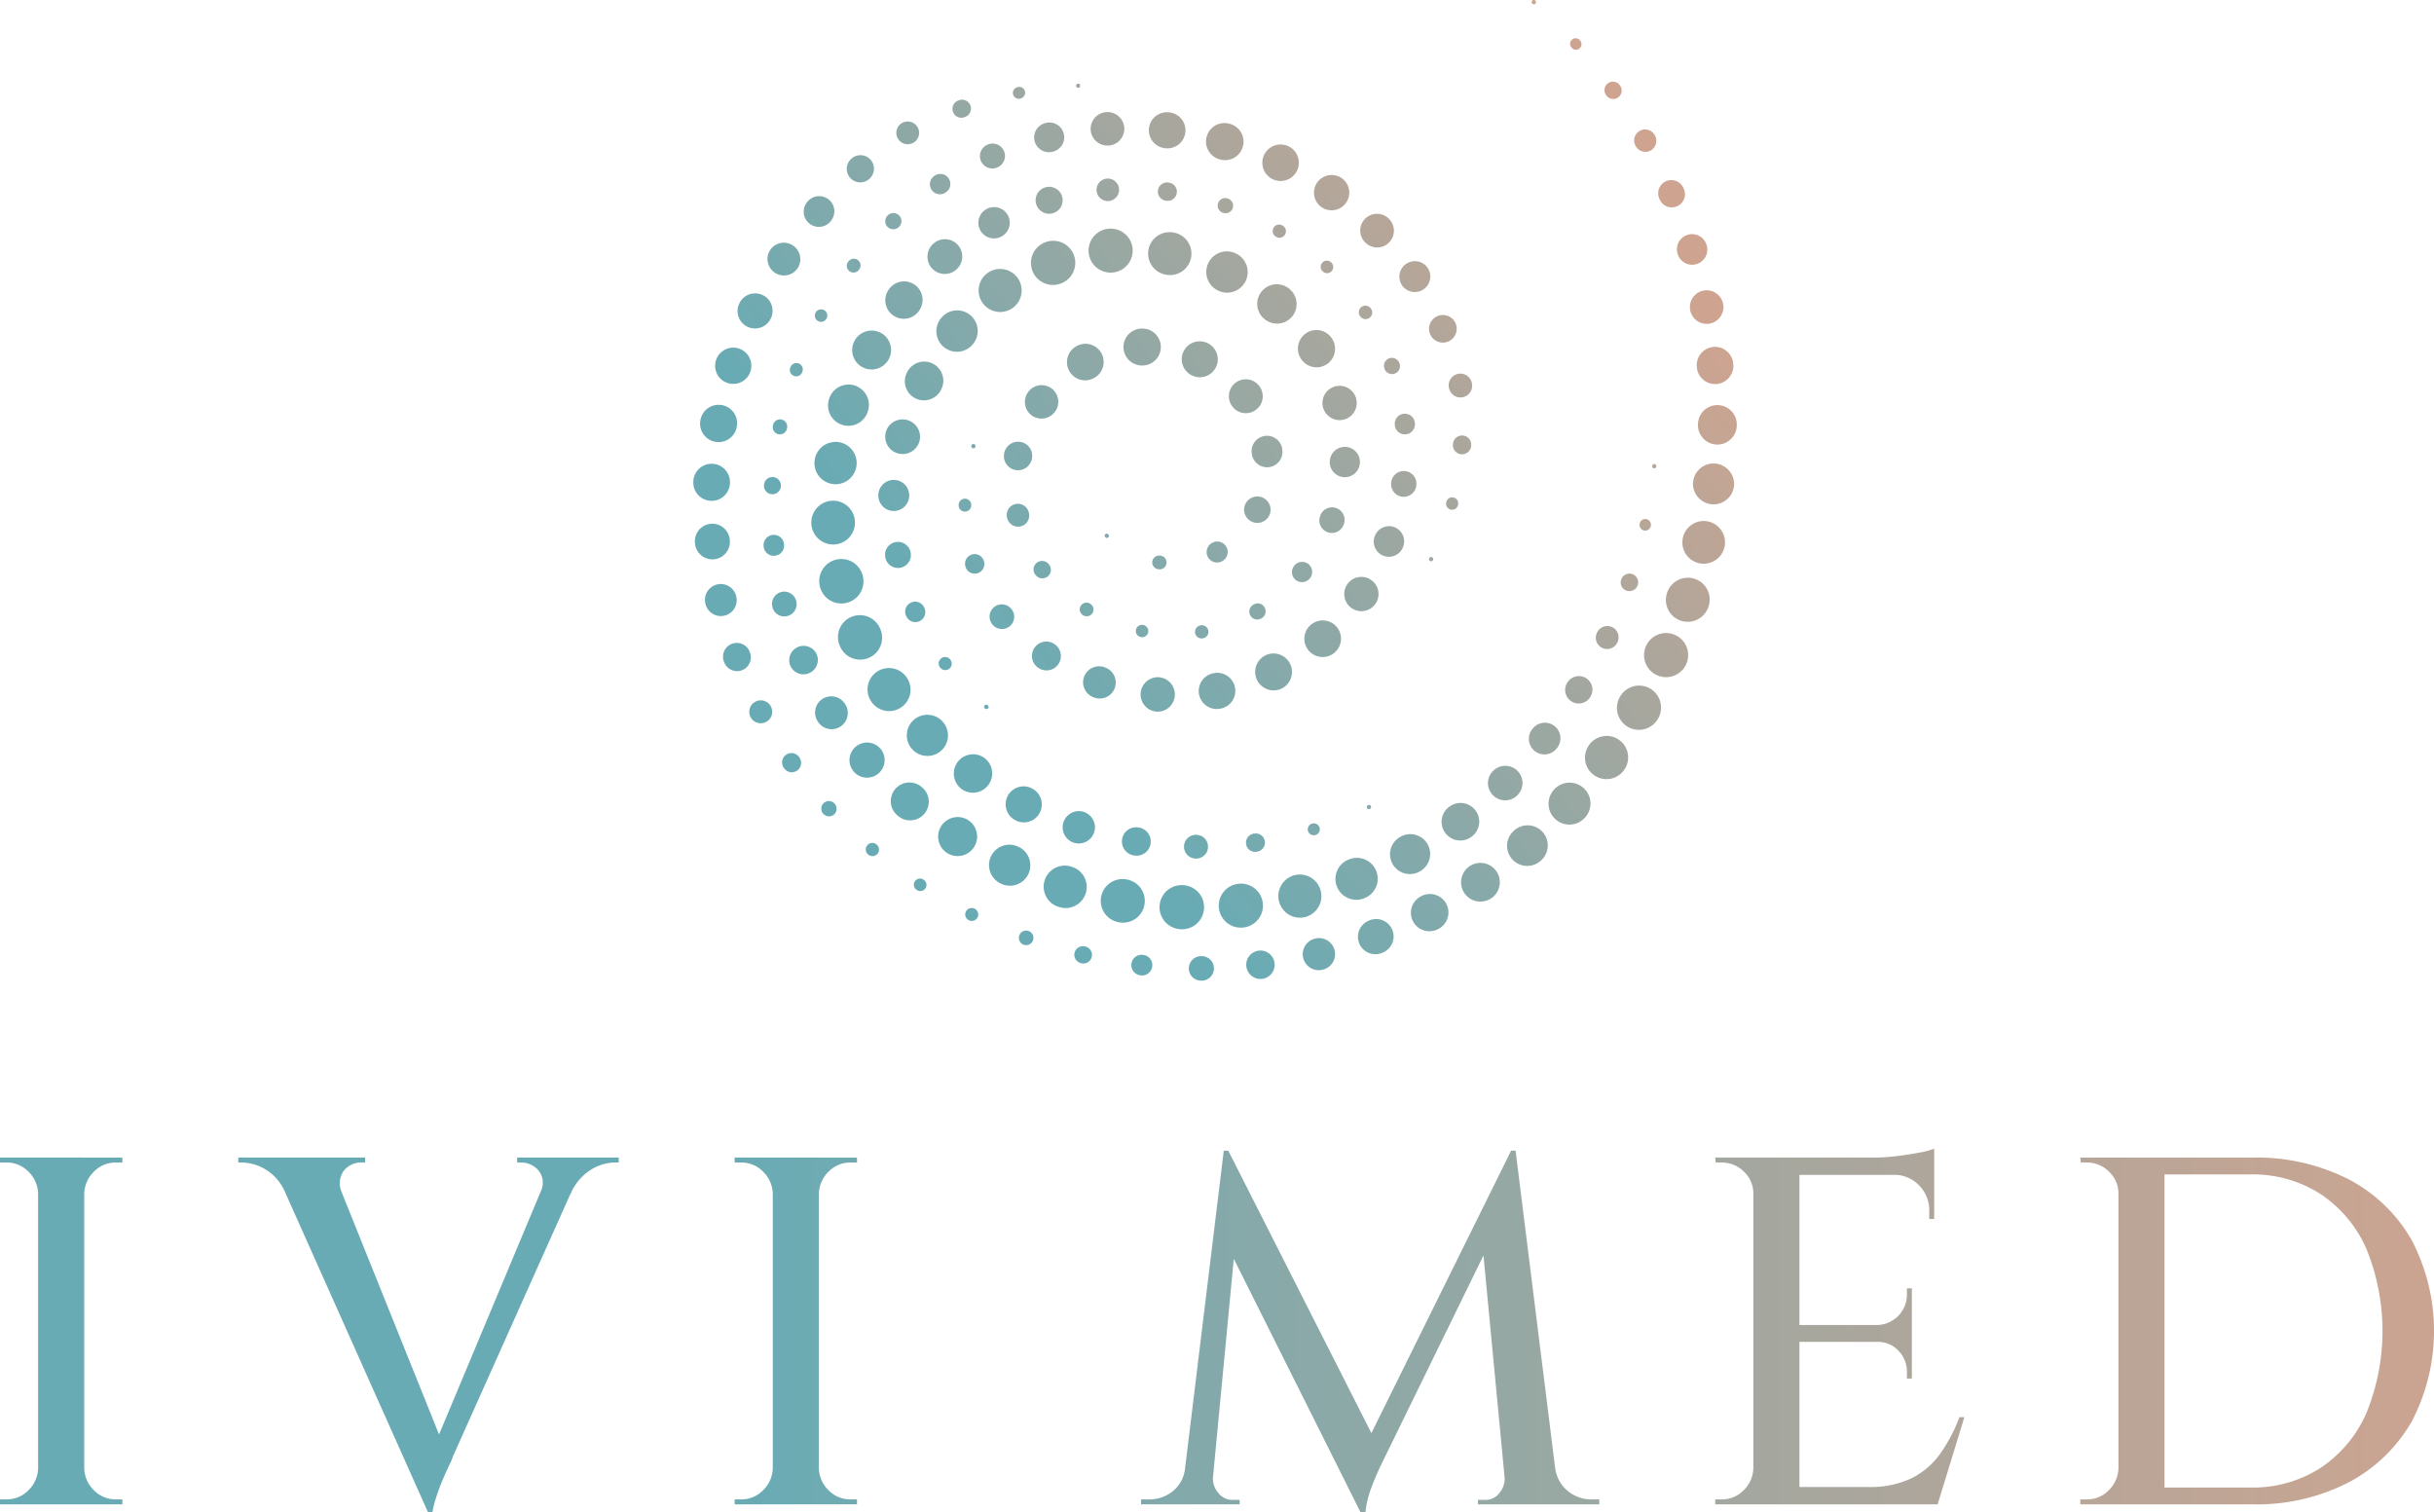 <svg xmlns="http://www.w3.org/2000/svg" xmlns:xlink="http://www.w3.org/1999/xlink" width="208.344" height="129.447" viewBox="0 0 208.344 129.447">
  <defs>
    <linearGradient id="New_Gradient_Swatch" data-name="New Gradient Swatch" x1="-2.822" y1="113.927" x2="211.911" y2="113.927" gradientUnits="userSpaceOnUse">
      <stop offset="0.3" stop-color="#68abb4"/>
      <stop offset="1" stop-color="#cea490"/>
    </linearGradient>
    <linearGradient id="New_Gradient_Swatch-2" x1="-2.822" y1="114.266" x2="211.911" y2="114.266" xlink:href="#New_Gradient_Swatch"/>
    <linearGradient id="New_Gradient_Swatch-4" x1="-2.822" y1="113.969" x2="211.911" y2="113.969" xlink:href="#New_Gradient_Swatch"/>
    <linearGradient id="New_Gradient_Swatch-5" x1="-2.822" y1="113.545" x2="211.911" y2="113.545" xlink:href="#New_Gradient_Swatch"/>
    <linearGradient id="linear-gradient" x1="40.672" y1="50.849" x2="113.829" y2="-10.826" xlink:href="#New_Gradient_Swatch"/>
    <linearGradient id="linear-gradient-2" x1="38.871" y1="48.713" x2="112.028" y2="-12.962" xlink:href="#New_Gradient_Swatch"/>
    <linearGradient id="linear-gradient-3" x1="37.503" y1="47.09" x2="110.66" y2="-14.585" xlink:href="#New_Gradient_Swatch"/>
    <linearGradient id="linear-gradient-4" x1="36.6" y1="46.018" x2="109.757" y2="-15.657" xlink:href="#New_Gradient_Swatch"/>
    <linearGradient id="linear-gradient-5" x1="36.432" y1="45.819" x2="109.589" y2="-15.856" xlink:href="#New_Gradient_Swatch"/>
    <linearGradient id="linear-gradient-6" x1="36.764" y1="46.213" x2="109.921" y2="-15.462" xlink:href="#New_Gradient_Swatch"/>
    <linearGradient id="linear-gradient-7" x1="37.523" y1="47.113" x2="110.68" y2="-14.562" xlink:href="#New_Gradient_Swatch"/>
    <linearGradient id="linear-gradient-8" x1="38.683" y1="48.49" x2="111.84" y2="-13.185" xlink:href="#New_Gradient_Swatch"/>
    <linearGradient id="linear-gradient-9" x1="40.229" y1="50.323" x2="113.386" y2="-11.352" xlink:href="#New_Gradient_Swatch"/>
    <linearGradient id="linear-gradient-10" x1="42.135" y1="52.584" x2="115.292" y2="-9.091" xlink:href="#New_Gradient_Swatch"/>
    <linearGradient id="linear-gradient-11" x1="44.366" y1="55.23" x2="117.523" y2="-6.445" xlink:href="#New_Gradient_Swatch"/>
    <linearGradient id="linear-gradient-12" x1="46.885" y1="58.219" x2="120.042" y2="-3.456" xlink:href="#New_Gradient_Swatch"/>
    <linearGradient id="linear-gradient-13" x1="49.661" y1="61.512" x2="122.819" y2="-0.163" xlink:href="#New_Gradient_Swatch"/>
    <linearGradient id="linear-gradient-14" x1="52.644" y1="65.05" x2="125.801" y2="3.375" xlink:href="#New_Gradient_Swatch"/>
    <linearGradient id="linear-gradient-15" x1="55.787" y1="68.777" x2="128.944" y2="7.102" xlink:href="#New_Gradient_Swatch"/>
    <linearGradient id="linear-gradient-16" x1="59.031" y1="72.625" x2="132.188" y2="10.95" xlink:href="#New_Gradient_Swatch"/>
    <linearGradient id="linear-gradient-17" x1="62.312" y1="76.517" x2="135.469" y2="14.842" xlink:href="#New_Gradient_Swatch"/>
    <linearGradient id="linear-gradient-18" x1="65.572" y1="80.384" x2="138.729" y2="18.709" xlink:href="#New_Gradient_Swatch"/>
    <linearGradient id="linear-gradient-19" x1="68.762" y1="84.168" x2="141.919" y2="22.493" xlink:href="#New_Gradient_Swatch"/>
    <linearGradient id="linear-gradient-20" x1="71.844" y1="87.824" x2="145.001" y2="26.149" xlink:href="#New_Gradient_Swatch"/>
    <linearGradient id="linear-gradient-21" x1="74.776" y1="91.302" x2="147.933" y2="29.627" xlink:href="#New_Gradient_Swatch"/>
    <linearGradient id="linear-gradient-22" x1="77.519" y1="94.556" x2="150.676" y2="32.881" xlink:href="#New_Gradient_Swatch"/>
    <linearGradient id="linear-gradient-23" x1="80.035" y1="97.539" x2="153.192" y2="35.864" xlink:href="#New_Gradient_Swatch"/>
    <linearGradient id="linear-gradient-24" x1="82.285" y1="100.209" x2="155.442" y2="38.534" xlink:href="#New_Gradient_Swatch"/>
    <linearGradient id="linear-gradient-25" x1="84.24" y1="102.528" x2="157.397" y2="40.853" xlink:href="#New_Gradient_Swatch"/>
    <linearGradient id="linear-gradient-26" x1="85.869" y1="104.46" x2="159.026" y2="42.785" xlink:href="#New_Gradient_Swatch"/>
    <linearGradient id="linear-gradient-27" x1="87.148" y1="105.977" x2="160.305" y2="44.302" xlink:href="#New_Gradient_Swatch"/>
    <linearGradient id="linear-gradient-28" x1="88.058" y1="107.056" x2="161.215" y2="45.381" xlink:href="#New_Gradient_Swatch"/>
    <linearGradient id="linear-gradient-29" x1="88.58" y1="107.676" x2="161.738" y2="46.001" xlink:href="#New_Gradient_Swatch"/>
    <linearGradient id="linear-gradient-30" x1="88.705" y1="107.824" x2="161.862" y2="46.149" xlink:href="#New_Gradient_Swatch"/>
    <linearGradient id="linear-gradient-31" x1="88.43" y1="107.498" x2="161.587" y2="45.823" xlink:href="#New_Gradient_Swatch"/>
    <linearGradient id="linear-gradient-32" x1="87.8" y1="106.751" x2="160.958" y2="45.076" xlink:href="#New_Gradient_Swatch"/>
    <linearGradient id="linear-gradient-33" x1="86.854" y1="105.629" x2="160.012" y2="43.954" xlink:href="#New_Gradient_Swatch"/>
    <linearGradient id="linear-gradient-34" x1="85.597" y1="104.137" x2="158.754" y2="42.462" xlink:href="#New_Gradient_Swatch"/>
    <linearGradient id="linear-gradient-35" x1="84.038" y1="102.288" x2="157.195" y2="40.613" xlink:href="#New_Gradient_Swatch"/>
    <linearGradient id="linear-gradient-36" x1="82.193" y1="100.1" x2="155.35" y2="38.425" xlink:href="#New_Gradient_Swatch"/>
    <linearGradient id="linear-gradient-37" x1="80.078" y1="97.591" x2="153.235" y2="35.916" xlink:href="#New_Gradient_Swatch"/>
    <linearGradient id="linear-gradient-38" x1="77.717" y1="94.79" x2="150.874" y2="33.115" xlink:href="#New_Gradient_Swatch"/>
    <linearGradient id="linear-gradient-39" x1="75.131" y1="91.723" x2="148.288" y2="30.048" xlink:href="#New_Gradient_Swatch"/>
    <linearGradient id="linear-gradient-40" x1="72.356" y1="88.431" x2="145.513" y2="26.756" xlink:href="#New_Gradient_Swatch"/>
    <linearGradient id="linear-gradient-41" x1="69.414" y1="84.941" x2="142.571" y2="23.266" xlink:href="#New_Gradient_Swatch"/>
    <linearGradient id="linear-gradient-42" x1="66.329" y1="81.282" x2="139.486" y2="19.607" xlink:href="#New_Gradient_Swatch"/>
    <linearGradient id="linear-gradient-43" x1="63.147" y1="77.508" x2="136.304" y2="15.833" xlink:href="#New_Gradient_Swatch"/>
    <linearGradient id="linear-gradient-44" x1="59.897" y1="73.653" x2="133.054" y2="11.978" xlink:href="#New_Gradient_Swatch"/>
    <linearGradient id="linear-gradient-45" x1="56.616" y1="69.761" x2="129.773" y2="8.086" xlink:href="#New_Gradient_Swatch"/>
    <linearGradient id="linear-gradient-46" x1="53.352" y1="65.89" x2="126.509" y2="4.215" xlink:href="#New_Gradient_Swatch"/>
    <linearGradient id="linear-gradient-47" x1="73.197" y1="89.428" x2="146.354" y2="27.753" xlink:href="#New_Gradient_Swatch"/>
    <linearGradient id="linear-gradient-48" x1="71.596" y1="87.53" x2="144.753" y2="25.855" xlink:href="#New_Gradient_Swatch"/>
    <linearGradient id="linear-gradient-49" x1="69.474" y1="85.012" x2="142.631" y2="23.337" xlink:href="#New_Gradient_Swatch"/>
    <linearGradient id="linear-gradient-50" x1="66.911" y1="81.973" x2="140.068" y2="20.298" xlink:href="#New_Gradient_Swatch"/>
    <linearGradient id="linear-gradient-51" x1="63.893" y1="78.393" x2="137.05" y2="16.718" xlink:href="#New_Gradient_Swatch"/>
    <linearGradient id="linear-gradient-52" x1="60.692" y1="74.596" x2="133.849" y2="12.921" xlink:href="#New_Gradient_Swatch"/>
    <linearGradient id="linear-gradient-53" x1="57.418" y1="70.713" x2="130.576" y2="9.038" xlink:href="#New_Gradient_Swatch"/>
    <linearGradient id="linear-gradient-54" x1="54.193" y1="66.887" x2="127.35" y2="5.212" xlink:href="#New_Gradient_Swatch"/>
    <linearGradient id="linear-gradient-55" x1="51.108" y1="63.228" x2="124.265" y2="1.553" xlink:href="#New_Gradient_Swatch"/>
    <linearGradient id="linear-gradient-56" x1="48.25" y1="59.838" x2="121.407" y2="-1.837" xlink:href="#New_Gradient_Swatch"/>
    <linearGradient id="linear-gradient-57" x1="45.708" y1="56.822" x2="118.865" y2="-4.853" xlink:href="#New_Gradient_Swatch"/>
    <linearGradient id="linear-gradient-58" x1="43.543" y1="54.254" x2="116.7" y2="-7.421" xlink:href="#New_Gradient_Swatch"/>
    <linearGradient id="linear-gradient-59" x1="41.817" y1="52.207" x2="114.974" y2="-9.469" xlink:href="#New_Gradient_Swatch"/>
    <linearGradient id="linear-gradient-60" x1="40.592" y1="50.753" x2="113.749" y2="-10.922" xlink:href="#New_Gradient_Swatch"/>
    <linearGradient id="linear-gradient-61" x1="39.915" y1="49.95" x2="113.072" y2="-11.725" xlink:href="#New_Gradient_Swatch"/>
    <linearGradient id="linear-gradient-62" x1="39.814" y1="49.831" x2="112.971" y2="-11.844" xlink:href="#New_Gradient_Swatch"/>
    <linearGradient id="linear-gradient-63" x1="40.28" y1="50.384" x2="113.437" y2="-11.291" xlink:href="#New_Gradient_Swatch"/>
    <linearGradient id="linear-gradient-64" x1="41.224" y1="51.504" x2="114.382" y2="-10.171" xlink:href="#New_Gradient_Swatch"/>
    <linearGradient id="linear-gradient-65" x1="42.627" y1="53.167" x2="115.784" y2="-8.508" xlink:href="#New_Gradient_Swatch"/>
    <linearGradient id="linear-gradient-66" x1="44.458" y1="55.34" x2="117.615" y2="-6.335" xlink:href="#New_Gradient_Swatch"/>
    <linearGradient id="linear-gradient-67" x1="46.68" y1="57.975" x2="119.837" y2="-3.7" xlink:href="#New_Gradient_Swatch"/>
    <linearGradient id="linear-gradient-68" x1="49.243" y1="61.015" x2="122.4" y2="-0.66" xlink:href="#New_Gradient_Swatch"/>
    <linearGradient id="linear-gradient-69" x1="52.085" y1="64.387" x2="125.242" y2="2.712" xlink:href="#New_Gradient_Swatch"/>
    <linearGradient id="linear-gradient-70" x1="55.146" y1="68.018" x2="128.303" y2="6.343" xlink:href="#New_Gradient_Swatch"/>
    <linearGradient id="linear-gradient-71" x1="58.349" y1="71.816" x2="131.506" y2="10.141" xlink:href="#New_Gradient_Swatch"/>
    <linearGradient id="linear-gradient-72" x1="61.616" y1="75.692" x2="134.773" y2="14.017" xlink:href="#New_Gradient_Swatch"/>
    <linearGradient id="linear-gradient-73" x1="64.876" y1="79.558" x2="138.033" y2="17.883" xlink:href="#New_Gradient_Swatch"/>
    <linearGradient id="linear-gradient-74" x1="68.064" y1="83.34" x2="141.221" y2="21.665" xlink:href="#New_Gradient_Swatch"/>
    <linearGradient id="linear-gradient-75" x1="71.125" y1="86.972" x2="144.282" y2="25.296" xlink:href="#New_Gradient_Swatch"/>
    <linearGradient id="linear-gradient-76" x1="74.003" y1="90.385" x2="147.16" y2="28.71" xlink:href="#New_Gradient_Swatch"/>
    <linearGradient id="linear-gradient-77" x1="76.65" y1="93.525" x2="149.808" y2="31.85" xlink:href="#New_Gradient_Swatch"/>
    <linearGradient id="linear-gradient-78" x1="79.013" y1="96.328" x2="152.17" y2="34.653" xlink:href="#New_Gradient_Swatch"/>
    <linearGradient id="linear-gradient-79" x1="81.055" y1="98.75" x2="154.213" y2="37.075" xlink:href="#New_Gradient_Swatch"/>
    <linearGradient id="linear-gradient-80" x1="82.738" y1="100.746" x2="155.895" y2="39.071" xlink:href="#New_Gradient_Swatch"/>
    <linearGradient id="linear-gradient-81" x1="84.028" y1="102.276" x2="157.185" y2="40.601" xlink:href="#New_Gradient_Swatch"/>
    <linearGradient id="linear-gradient-82" x1="84.893" y1="103.302" x2="158.05" y2="41.627" xlink:href="#New_Gradient_Swatch"/>
    <linearGradient id="linear-gradient-83" x1="85.314" y1="103.802" x2="158.471" y2="42.126" xlink:href="#New_Gradient_Swatch"/>
    <linearGradient id="linear-gradient-84" x1="85.277" y1="103.758" x2="158.434" y2="42.083" xlink:href="#New_Gradient_Swatch"/>
    <linearGradient id="linear-gradient-85" x1="84.8" y1="103.192" x2="157.957" y2="41.517" xlink:href="#New_Gradient_Swatch"/>
    <linearGradient id="linear-gradient-86" x1="83.959" y1="102.194" x2="157.116" y2="40.519" xlink:href="#New_Gradient_Swatch"/>
    <linearGradient id="linear-gradient-87" x1="82.765" y1="100.778" x2="155.922" y2="39.103" xlink:href="#New_Gradient_Swatch"/>
    <linearGradient id="linear-gradient-88" x1="81.229" y1="98.956" x2="154.386" y2="37.281" xlink:href="#New_Gradient_Swatch"/>
    <linearGradient id="linear-gradient-89" x1="79.367" y1="96.748" x2="152.524" y2="35.073" xlink:href="#New_Gradient_Swatch"/>
    <linearGradient id="linear-gradient-90" x1="77.21" y1="94.189" x2="150.367" y2="32.514" xlink:href="#New_Gradient_Swatch"/>
    <linearGradient id="linear-gradient-91" x1="52.154" y1="64.468" x2="125.311" y2="2.793" xlink:href="#New_Gradient_Swatch"/>
    <linearGradient id="linear-gradient-92" x1="54.34" y1="67.062" x2="127.498" y2="5.387" xlink:href="#New_Gradient_Swatch"/>
    <linearGradient id="linear-gradient-93" x1="57.165" y1="70.412" x2="130.322" y2="8.737" xlink:href="#New_Gradient_Swatch"/>
    <linearGradient id="linear-gradient-94" x1="60.358" y1="74.199" x2="133.515" y2="12.524" xlink:href="#New_Gradient_Swatch"/>
    <linearGradient id="linear-gradient-95" x1="63.598" y1="78.043" x2="136.755" y2="16.368" xlink:href="#New_Gradient_Swatch"/>
    <linearGradient id="linear-gradient-96" x1="66.61" y1="81.615" x2="139.767" y2="19.94" xlink:href="#New_Gradient_Swatch"/>
    <linearGradient id="linear-gradient-97" x1="69.184" y1="84.668" x2="142.341" y2="22.993" xlink:href="#New_Gradient_Swatch"/>
    <linearGradient id="linear-gradient-98" x1="71.144" y1="86.994" x2="144.301" y2="25.319" xlink:href="#New_Gradient_Swatch"/>
    <linearGradient id="linear-gradient-99" x1="72.347" y1="88.421" x2="145.504" y2="26.746" xlink:href="#New_Gradient_Swatch"/>
    <linearGradient id="linear-gradient-100" x1="72.697" y1="88.836" x2="145.854" y2="27.161" xlink:href="#New_Gradient_Swatch"/>
    <linearGradient id="linear-gradient-101" x1="72.189" y1="88.234" x2="145.347" y2="26.559" xlink:href="#New_Gradient_Swatch"/>
    <linearGradient id="linear-gradient-102" x1="70.952" y1="86.765" x2="144.109" y2="25.09" xlink:href="#New_Gradient_Swatch"/>
    <linearGradient id="linear-gradient-103" x1="69.047" y1="84.506" x2="142.204" y2="22.831" xlink:href="#New_Gradient_Swatch"/>
    <linearGradient id="linear-gradient-104" x1="66.567" y1="81.564" x2="139.724" y2="19.889" xlink:href="#New_Gradient_Swatch"/>
    <linearGradient id="linear-gradient-105" x1="63.65" y1="78.104" x2="136.807" y2="16.429" xlink:href="#New_Gradient_Swatch"/>
    <linearGradient id="linear-gradient-106" x1="60.454" y1="74.313" x2="133.611" y2="12.638" xlink:href="#New_Gradient_Swatch"/>
    <linearGradient id="linear-gradient-107" x1="57.165" y1="70.412" x2="130.322" y2="8.737" xlink:href="#New_Gradient_Swatch"/>
    <linearGradient id="linear-gradient-108" x1="53.959" y1="66.609" x2="127.116" y2="4.934" xlink:href="#New_Gradient_Swatch"/>
    <linearGradient id="linear-gradient-109" x1="50.966" y1="63.059" x2="124.123" y2="1.384" xlink:href="#New_Gradient_Swatch"/>
    <linearGradient id="linear-gradient-110" x1="48.312" y1="59.911" x2="121.469" y2="-1.764" xlink:href="#New_Gradient_Swatch"/>
    <linearGradient id="linear-gradient-111" x1="46.113" y1="57.303" x2="119.27" y2="-4.373" xlink:href="#New_Gradient_Swatch"/>
    <linearGradient id="linear-gradient-112" x1="44.468" y1="55.352" x2="117.625" y2="-6.324" xlink:href="#New_Gradient_Swatch"/>
    <linearGradient id="linear-gradient-113" x1="43.46" y1="54.156" x2="116.617" y2="-7.519" xlink:href="#New_Gradient_Swatch"/>
    <linearGradient id="linear-gradient-114" x1="43.142" y1="53.779" x2="116.299" y2="-7.896" xlink:href="#New_Gradient_Swatch"/>
    <linearGradient id="linear-gradient-115" x1="43.519" y1="54.226" x2="116.676" y2="-7.449" xlink:href="#New_Gradient_Swatch"/>
    <linearGradient id="linear-gradient-116" x1="44.476" y1="55.361" x2="117.633" y2="-6.314" xlink:href="#New_Gradient_Swatch"/>
    <linearGradient id="linear-gradient-117" x1="45.971" y1="57.134" x2="119.128" y2="-4.541" xlink:href="#New_Gradient_Swatch"/>
    <linearGradient id="linear-gradient-118" x1="47.96" y1="59.494" x2="121.117" y2="-2.181" xlink:href="#New_Gradient_Swatch"/>
    <linearGradient id="linear-gradient-119" x1="50.382" y1="62.366" x2="123.539" y2="0.691" xlink:href="#New_Gradient_Swatch"/>
    <linearGradient id="linear-gradient-120" x1="53.154" y1="65.654" x2="126.311" y2="3.979" xlink:href="#New_Gradient_Swatch"/>
    <linearGradient id="linear-gradient-121" x1="56.2" y1="69.268" x2="129.357" y2="7.593" xlink:href="#New_Gradient_Swatch"/>
    <linearGradient id="linear-gradient-122" x1="59.42" y1="73.087" x2="132.577" y2="11.412" xlink:href="#New_Gradient_Swatch"/>
    <linearGradient id="linear-gradient-123" x1="62.703" y1="76.981" x2="135.86" y2="15.306" xlink:href="#New_Gradient_Swatch"/>
    <linearGradient id="linear-gradient-124" x1="65.94" y1="80.821" x2="139.097" y2="19.146" xlink:href="#New_Gradient_Swatch"/>
    <linearGradient id="linear-gradient-125" x1="69.051" y1="84.511" x2="142.208" y2="22.836" xlink:href="#New_Gradient_Swatch"/>
    <linearGradient id="linear-gradient-126" x1="71.978" y1="87.982" x2="145.135" y2="26.307" xlink:href="#New_Gradient_Swatch"/>
    <linearGradient id="linear-gradient-127" x1="74.634" y1="91.133" x2="147.791" y2="29.458" xlink:href="#New_Gradient_Swatch"/>
    <linearGradient id="linear-gradient-128" x1="76.964" y1="93.897" x2="150.121" y2="32.222" xlink:href="#New_Gradient_Swatch"/>
    <linearGradient id="linear-gradient-129" x1="78.909" y1="96.204" x2="152.066" y2="34.529" xlink:href="#New_Gradient_Swatch"/>
    <linearGradient id="linear-gradient-130" x1="80.418" y1="97.995" x2="153.575" y2="36.32" xlink:href="#New_Gradient_Swatch"/>
    <linearGradient id="linear-gradient-131" x1="81.44" y1="99.207" x2="154.597" y2="37.532" xlink:href="#New_Gradient_Swatch"/>
    <linearGradient id="linear-gradient-132" x1="60.677" y1="74.578" x2="133.834" y2="12.903" xlink:href="#New_Gradient_Swatch"/>
    <linearGradient id="linear-gradient-133" x1="63.669" y1="78.127" x2="136.826" y2="16.452" xlink:href="#New_Gradient_Swatch"/>
    <linearGradient id="linear-gradient-134" x1="65.287" y1="80.047" x2="138.445" y2="18.372" xlink:href="#New_Gradient_Swatch"/>
    <linearGradient id="linear-gradient-135" x1="64.925" y1="79.617" x2="138.082" y2="17.942" xlink:href="#New_Gradient_Swatch"/>
    <linearGradient id="linear-gradient-136" x1="62.812" y1="77.11" x2="135.969" y2="15.435" xlink:href="#New_Gradient_Swatch"/>
    <linearGradient id="linear-gradient-137" x1="59.739" y1="73.465" x2="132.896" y2="11.79" xlink:href="#New_Gradient_Swatch"/>
    <linearGradient id="linear-gradient-138" x1="56.541" y1="69.672" x2="129.698" y2="7.997" xlink:href="#New_Gradient_Swatch"/>
    <linearGradient id="linear-gradient-139" x1="53.97" y1="66.623" x2="127.127" y2="4.948" xlink:href="#New_Gradient_Swatch"/>
    <linearGradient id="linear-gradient-140" x1="52.586" y1="64.98" x2="125.743" y2="3.305" xlink:href="#New_Gradient_Swatch"/>
    <linearGradient id="linear-gradient-141" x1="52.704" y1="65.121" x2="125.862" y2="3.446" xlink:href="#New_Gradient_Swatch"/>
    <linearGradient id="linear-gradient-142" x1="54.154" y1="66.841" x2="127.311" y2="5.166" xlink:href="#New_Gradient_Swatch"/>
    <linearGradient id="linear-gradient-143" x1="56.66" y1="69.813" x2="129.817" y2="8.138" xlink:href="#New_Gradient_Swatch"/>
    <linearGradient id="linear-gradient-144" x1="59.813" y1="73.554" x2="132.971" y2="11.879" xlink:href="#New_Gradient_Swatch"/>
    <linearGradient id="linear-gradient-145" x1="63.067" y1="77.413" x2="136.224" y2="15.738" xlink:href="#New_Gradient_Swatch"/>
    <linearGradient id="linear-gradient-146" x1="65.952" y1="80.835" x2="139.109" y2="19.16" xlink:href="#New_Gradient_Swatch"/>
    <linearGradient id="linear-gradient-147" x1="68.103" y1="83.386" x2="141.26" y2="21.711" xlink:href="#New_Gradient_Swatch"/>
    <linearGradient id="linear-gradient-148" x1="69.228" y1="84.722" x2="142.386" y2="23.046" xlink:href="#New_Gradient_Swatch"/>
    <linearGradient id="linear-gradient-149" x1="69.148" y1="84.626" x2="142.305" y2="22.95" xlink:href="#New_Gradient_Swatch"/>
    <linearGradient id="linear-gradient-150" x1="68.028" y1="83.297" x2="141.185" y2="21.622" xlink:href="#New_Gradient_Swatch"/>
    <linearGradient id="linear-gradient-151" x1="66.033" y1="80.932" x2="139.19" y2="19.256" xlink:href="#New_Gradient_Swatch"/>
    <linearGradient id="linear-gradient-152" x1="63.349" y1="77.747" x2="136.506" y2="16.072" xlink:href="#New_Gradient_Swatch"/>
    <linearGradient id="linear-gradient-153" x1="60.223" y1="74.039" x2="133.38" y2="12.364" xlink:href="#New_Gradient_Swatch"/>
    <linearGradient id="linear-gradient-154" x1="56.944" y1="70.15" x2="130.101" y2="8.475" xlink:href="#New_Gradient_Swatch"/>
    <linearGradient id="linear-gradient-155" x1="53.81" y1="66.433" x2="126.967" y2="4.758" xlink:href="#New_Gradient_Swatch"/>
    <linearGradient id="linear-gradient-156" x1="51.024" y1="63.128" x2="124.181" y2="1.453" xlink:href="#New_Gradient_Swatch"/>
    <linearGradient id="linear-gradient-157" x1="48.786" y1="60.473" x2="121.943" y2="-1.202" xlink:href="#New_Gradient_Swatch"/>
    <linearGradient id="linear-gradient-158" x1="47.246" y1="58.647" x2="120.403" y2="-3.028" xlink:href="#New_Gradient_Swatch"/>
    <linearGradient id="linear-gradient-159" x1="46.536" y1="57.804" x2="119.693" y2="-3.871" xlink:href="#New_Gradient_Swatch"/>
    <linearGradient id="linear-gradient-160" x1="46.72" y1="58.022" x2="119.877" y2="-3.653" xlink:href="#New_Gradient_Swatch"/>
    <linearGradient id="linear-gradient-161" x1="47.649" y1="59.125" x2="120.807" y2="-2.55" xlink:href="#New_Gradient_Swatch"/>
    <linearGradient id="linear-gradient-162" x1="49.229" y1="60.999" x2="122.386" y2="-0.676" xlink:href="#New_Gradient_Swatch"/>
    <linearGradient id="linear-gradient-163" x1="51.402" y1="63.576" x2="124.561" y2="1.899" xlink:href="#New_Gradient_Swatch"/>
    <linearGradient id="linear-gradient-164" x1="54.058" y1="66.726" x2="127.215" y2="5.051" xlink:href="#New_Gradient_Swatch"/>
    <linearGradient id="linear-gradient-165" x1="57.081" y1="70.312" x2="130.238" y2="8.637" xlink:href="#New_Gradient_Swatch"/>
    <linearGradient id="linear-gradient-166" x1="60.322" y1="74.157" x2="133.479" y2="12.482" xlink:href="#New_Gradient_Swatch"/>
    <linearGradient id="linear-gradient-167" x1="63.612" y1="78.059" x2="136.769" y2="16.384" xlink:href="#New_Gradient_Swatch"/>
  </defs>
  <g id="Réteg_2" data-name="Réteg 2">
    <g id="Layer_4" data-name="Layer 4">
      <g>
        <path d="M7.081,99.085H0v.424H.551a2.576,2.576,0,0,1,1.887.784,2.734,2.734,0,0,1,.826,1.887v23.492a2.732,2.732,0,0,1-.826,1.887,2.574,2.574,0,0,1-1.887.784H0v.424H10.474v-.424H9.923a2.571,2.571,0,0,1-1.887-.784,2.724,2.724,0,0,1-.827-1.887V102.181a2.726,2.726,0,0,1,.827-1.887,2.573,2.573,0,0,1,1.887-.784h.551v-.424H7.081Z" style="fill: url(#New_Gradient_Swatch)"/>
        <path d="M44.268,99.509H44.65a1.934,1.934,0,0,1,1.441.678,1.664,1.664,0,0,1,.242,1.691L37.582,122.787l-8.302-20.649.019-0a1.818,1.818,0,0,1,.149-1.951,1.87,1.87,0,0,1,1.421-.678h.382v-.424H20.395v.424h.339a4.071,4.071,0,0,1,2.035.615,4.232,4.232,0,0,1,1.671,2.008l12.196,27.314h.382a6.88,6.88,0,0,1,.275-1.145,16.36,16.36,0,0,1,.573-1.569q.339-.805.615-1.378a3.274,3.274,0,0,0,.275-.658l10.078-22.517.014 0a4.473,4.473,0,0,1,1.738-2.057,4.012,4.012,0,0,1,1.994-.615h.382v-.424h-8.693Z" style="fill: url(#New_Gradient_Swatch-2)"/>
        <path d="M69.964,99.085H62.883v.424h.551a2.576,2.576,0,0,1,1.887.784,2.733,2.733,0,0,1,.826,1.887v23.492a2.731,2.731,0,0,1-.826,1.887,2.574,2.574,0,0,1-1.887.784H62.883v.424H73.357v-.424h-.551a2.571,2.571,0,0,1-1.887-.784,2.724,2.724,0,0,1-.827-1.887V102.181a2.726,2.726,0,0,1,.827-1.887,2.573,2.573,0,0,1,1.887-.784h.551v-.424h-3.393Z" style="fill: url(#New_Gradient_Swatch)"/>
        <path d="M134.224,127.645a3.033,3.033,0,0,1-1.102-1.972h-.004l-3.388-27.181h-.382l-11.961,24.179L105.135,98.492h-.382l-3.318,27.227a2.866,2.866,0,0,1-1.05,1.926,3.205,3.205,0,0,1-2.036.7h-.678v.424h8.439v-.382h-.636a1.484,1.484,0,0,1-1.166-.572,1.889,1.889,0,0,1-.488-1.251v-.022l1.789-18.792L116.457,129.447h.424a7.998,7.998,0,0,1,.446-1.95,24.911,24.911,0,0,1,1.081-2.502l8.574-17.535,1.815,19.081v.023a1.941,1.941,0,0,1-.466,1.251,1.467,1.467,0,0,1-1.187.572H126.507v.382h10.389v-.424h-.678A3.146,3.146,0,0,1,134.224,127.645Z" style="fill: url(#New_Gradient_Swatch-4)"/>
        <path d="M166.069,124.443a6.641,6.641,0,0,1-2.46,2.099,8.205,8.205,0,0,1-3.688.742h-5.894v-12.424h6.657a2.402,2.402,0,0,1,1.823.763,2.566,2.566,0,0,1,.721,1.824v.551h.424V110.28h-.424v.509a2.605,2.605,0,0,1-2.544,2.629h-6.657V100.569h8.384a3.033,3.033,0,0,1,2.726,3.096v.678h.424v-6.021a6.396,6.396,0,0,1-1.273.339q-.89.169-1.929.297a16.277,16.277,0,0,1-1.972.127H146.817l.042.424h.509a2.646,2.646,0,0,1,1.909.784,2.543,2.543,0,0,1,.806,1.887v23.492a2.733,2.733,0,0,1-.827,1.887,2.573,2.573,0,0,1-1.887.784h-.551v.424h19.04l2.289-7.463h-.424A13.721,13.721,0,0,1,166.069,124.443Z" style="fill: url(#New_Gradient_Swatch-5)"/>
        <path d="M206.394,106.082a13.303,13.303,0,0,0-5.428-5.173,17.4,17.4,0,0,0-8.185-1.823H178.068l.042.424h.509a2.645,2.645,0,0,1,1.908.784,2.543,2.543,0,0,1,.806,1.887v23.492a2.731,2.731,0,0,1-.826,1.887,2.574,2.574,0,0,1-1.887.784h-.551v.424h14.714a17.221,17.221,0,0,0,8.185-1.845,13.474,13.474,0,0,0,5.428-5.173,16.71,16.71,0,0,0,0-15.669Zm-3.859,14.927a10.87,10.87,0,0,1-3.943,4.665,10.73,10.73,0,0,1-5.98,1.654h-7.336V100.527h7.336a10.729,10.729,0,0,1,5.98,1.654,10.87,10.87,0,0,1,3.943,4.665,18.609,18.609,0,0,1,0,14.163Z" style="fill: url(#New_Gradient_Swatch)"/>
      </g>
      <g>
        <g>
          <path d="M92.31,7.514l-.013.002a.178.178,0,0,1-.042-.353l.026-.002.013.001a.176.176,0,0,1,.015.351Z" style="fill: url(#linear-gradient)"/>
          <path d="M87.367,8.428l-.025.007A.503.503,0,1,1,87.092,7.461a.432.432,0,0,1,.057-.012l.025-.004a.501.501,0,0,1,.193.982Z" style="fill: url(#linear-gradient-2)"/>
          <path d="M82.629,10.003l-.023.009a.763.763,0,1,1-.584-1.409c.023-.009.046-.018.069-.025l.024-.007a.761.761,0,0,1,.514,1.432Z" style="fill: url(#linear-gradient-3)"/>
          <path d="M78.195,12.21l-.022.013A.974.974,0,0,1,77.183,10.546c.022-.013.045-.025.066-.036l.022-.01a.973.973,0,0,1,.924,1.711Z" style="fill: url(#linear-gradient-4)"/>
          <path d="M74.448,15.276l-.018.018a1.155,1.155,0,0,1-1.589-1.677c.017-.016.037-.033.054-.048l.02-.016a1.154,1.154,0,0,1,1.534,1.723Z" style="fill: url(#linear-gradient-5)"/>
          <path d="M71.135,18.898l-.016.02a1.298,1.298,0,1,1-2.029-1.619c.013-.017.03-.037.044-.053l.017-.019a1.297,1.297,0,0,1,1.983,1.671Z" style="fill: url(#linear-gradient-6)"/>
          <path d="M68.305,22.913l-.014.021a1.411,1.411,0,0,1-2.396-1.49l.025-.039.014-.022a1.411,1.411,0,0,1,2.37,1.529Z" style="fill: url(#linear-gradient-7)"/>
          <path d="M65.994,27.226l-.011.023a1.493,1.493,0,1,1-2.712-1.25l.014-.031.012-.022a1.493,1.493,0,0,1,2.697,1.281Z" style="fill: url(#linear-gradient-8)"/>
          <path d="M64.239,31.786l-.008.024a1.55,1.55,0,0,1-2.954-.938l.006-.02.007-.024a1.55,1.55,0,0,1,2.949.957Z" style="fill: url(#linear-gradient-9)"/>
          <path d="M63.069,36.52l-.004.025a1.582,1.582,0,1,1-3.113-.566l.001-.01.005-.025a1.582,1.582,0,0,1,3.112.576Z" style="fill: url(#linear-gradient-10)"/>
          <path d="M62.48,41.361l-.001.025a1.568,1.568,0,0,1-3.132-.165l0-.026a1.568,1.568,0,0,1,3.134.14C62.481,41.342,62.48,41.355,62.48,41.361Z" style="fill: url(#linear-gradient-11)"/>
          <path d="M62.468,46.243l.002.026a1.495,1.495,0,0,1-2.981.234l-.003-.026a1.496,1.496,0,0,1,2.977-.3C62.465,46.198,62.467,46.223,62.468,46.243Z" style="fill: url(#linear-gradient-12)"/>
          <path d="M63.033,51.108l.004.024a1.355,1.355,0,0,1-2.649.567l-.007-.026a1.356,1.356,0,1,1,2.634-.648C63.021,51.051,63.028,51.082,63.033,51.108Z" style="fill: url(#linear-gradient-13)"/>
          <path d="M64.204,55.883l.007.024a1.178,1.178,0,0,1-2.217.794l-.009-.022a1.18,1.18,0,1,1,2.189-.88C64.185,55.825,64.195,55.855,64.204,55.883Z" style="fill: url(#linear-gradient-14)"/>
          <path d="M65.995,60.488l.011.022a.983.983,0,0,1-1.744.904l-.013-.023a.984.984,0,0,1,1.71-.972A.607.607,0,0,1,65.995,60.488Z" style="fill: url(#linear-gradient-15)"/>
          <path d="M68.414,64.823l.014.021a.799.799,0,0,1-1.307.92l-.015-.02a.8.8,0,0,1,1.277-.964C68.394,64.794,68.405,64.809,68.414,64.823Z" style="fill: url(#linear-gradient-16)"/>
          <path d="M71.437,68.786l.016.019a.649.649,0,0,1-.948.885l-.018-.017a.649.649,0,1,1,.928-.909Z" style="fill: url(#linear-gradient-17)"/>
          <path d="M75.022,72.279l.019.016a.56.56,0,0,1-.715.862l-.02-.016a.56.56,0,0,1,.705-.87Z" style="fill: url(#linear-gradient-18)"/>
          <path d="M79.04,75.289l.021.014a.527.527,0,1,1-.577.882l-.022-.014a.527.527,0,0,1,.578-.883Z" style="fill: url(#linear-gradient-19)"/>
          <path d="M83.403,77.773l.023.011a.551.551,0,1,1-.485.99l-.008-.004-.023-.012a.551.551,0,0,1,.493-.985Z" style="fill: url(#linear-gradient-20)"/>
          <path d="M88.037,79.69l.024.007a.624.624,0,0,1-.406,1.179l-.019-.007-.024-.009a.623.623,0,0,1,.425-1.171Z" style="fill: url(#linear-gradient-21)"/>
          <path d="M92.863,81.014l.025.005a.734.734,0,0,1-.301,1.437l-.036-.009-.025-.006a.733.733,0,0,1,.336-1.428Z" style="fill: url(#linear-gradient-22)"/>
          <path d="M97.802,81.731l.025.003a.882.882,0,0,1-.146,1.758.527.527,0,0,1-.056-.008l-.025-.002a.881.881,0,0,1,.202-1.75Z" style="fill: url(#linear-gradient-23)"/>
          <path d="M102.773,81.847l.025-0a1.048,1.048,0,1,1,.075,2.094.545.545,0,0,1-.07,0h-.025a1.047,1.047,0,0,1-.005-2.093Z" style="fill: url(#linear-gradient-24)"/>
          <path d="M107.703,81.379l.026-.004a1.217,1.217,0,0,1,.371,2.405c-.026.003-.055.007-.08.009l-.025.003a1.216,1.216,0,0,1-.291-2.413Z" style="fill: url(#linear-gradient-25)"/>
          <path d="M112.528,80.353l.025-.006a1.369,1.369,0,1,1,.714,2.644.658.658,0,0,1-.069.017l-.024.006a1.37,1.37,0,0,1-.646-2.662Z" style="fill: url(#linear-gradient-26)"/>
          <path d="M117.187,78.797l.024-.01a1.492,1.492,0,1,1,1.094,2.775c-.014.006-.035.014-.049.019l-.024.009a1.491,1.491,0,0,1-1.044-2.793Z" style="fill: url(#linear-gradient-27)"/>
          <path d="M121.626,76.726l.022-.011a1.583,1.583,0,1,1,1.503,2.787c-.013.006-.032.016-.045.023l-.023.01a1.582,1.582,0,0,1-1.457-2.809Z" style="fill: url(#linear-gradient-28)"/>
          <path d="M125.781,74.159l.021-.015a1.654,1.654,0,0,1,1.907,2.702c-.011.007-.027.019-.038.025l-.021.013a1.652,1.652,0,0,1-1.869-2.725Z" style="fill: url(#linear-gradient-29)"/>
          <path d="M129.585,71.108l.019-.016a1.723,1.723,0,1,1,2.316,2.552.425.425,0,0,1-.036.031l-.019.016a1.723,1.723,0,0,1-2.28-2.584Z" style="fill: url(#linear-gradient-30)"/>
          <path d="M132.992,67.626l.016-.02a1.786,1.786,0,0,1,2.693,2.347l-.026.027-.017.02a1.785,1.785,0,0,1-2.666-2.374Z" style="fill: url(#linear-gradient-31)"/>
          <path d="M136.022,63.773l.015-.022a1.841,1.841,0,0,1,3.003,2.13l-.023.031-.016.021a1.84,1.84,0,0,1-2.979-2.161Z" style="fill: url(#linear-gradient-32)"/>
          <path d="M138.661,59.649l.013-.022a1.879,1.879,0,1,1,3.258,1.874l-.008.015-.013.021a1.879,1.879,0,0,1-3.249-1.889Z" style="fill: url(#linear-gradient-33)"/>
          <path d="M140.894,55.297l.01-.023a1.888,1.888,0,0,1,3.441,1.554l-.011.023a1.887,1.887,0,1,1-3.442-1.549Z" style="fill: url(#linear-gradient-34)"/>
          <path d="M142.696,50.751l.008-.024a1.868,1.868,0,0,1,3.545,1.183l-.008.024A1.868,1.868,0,1,1,142.688,50.777Z" style="fill: url(#linear-gradient-35)"/>
          <path d="M144.047,46.048l.006-.024a1.823,1.823,0,0,1,3.56.792l-.005.025a1.824,1.824,0,0,1-3.57-.746Z" style="fill: url(#linear-gradient-36)"/>
          <path d="M144.929,41.229l.003-.026a1.758,1.758,0,0,1,3.492.407l-.003.026a1.759,1.759,0,0,1-3.499-.351Z" style="fill: url(#linear-gradient-37)"/>
          <path d="M145.34,36.339l.002-.025a1.661,1.661,0,0,1,3.322.041v.026a1.662,1.662,0,1,1-3.324.022Z" style="fill: url(#linear-gradient-38)"/>
          <path d="M145.245,31.424l-.002-.025a1.565,1.565,0,0,1,3.117-.286l.003.025a1.566,1.566,0,0,1-3.113.345Z" style="fill: url(#linear-gradient-39)"/>
          <path d="M144.672,26.529l-.004-.025a1.435,1.435,0,0,1,2.813-.557l.005.024a1.435,1.435,0,0,1-2.8.632C144.681,26.58,144.676,26.552,144.672,26.529Z" style="fill: url(#linear-gradient-40)"/>
          <path d="M143.592,21.707l-.006-.024a1.297,1.297,0,0,1,2.476-.769l.008.024a1.298,1.298,0,1,1-2.452.853C143.609,21.764,143.6,21.734,143.592,21.707Z" style="fill: url(#linear-gradient-41)"/>
          <path d="M142.033,17.003l-.009-.024a1.127,1.127,0,0,1,2.069-.894l.011.023a1.129,1.129,0,1,1-2.041.963C142.053,17.049,142.042,17.025,142.033,17.003Z" style="fill: url(#linear-gradient-42)"/>
          <path d="M139.991,12.465l-.011-.022a.938.938,0,0,1,1.631-.923l.013.022a.939.939,0,1,1-1.595.99C140.015,12.51,140.002,12.487,139.991,12.465Z" style="fill: url(#linear-gradient-43)"/>
          <path d="M137.482,8.144l-.015-.021A.722.722,0,0,1,138.639,7.28l.016.02a.723.723,0,1,1-1.133.899A.55.55,0,0,1,137.482,8.144Z" style="fill: url(#linear-gradient-44)"/>
          <path d="M134.529,4.08l-.016-.02a.472.472,0,0,1,.702-.631l.018.018a.474.474,0,1,1-.67.671A.393.393,0,0,1,134.529,4.08Z" style="fill: url(#linear-gradient-45)"/>
          <path d="M131.172.309l-.009-.009a.176.176,0,0,1,.235-.262l.01.008a.177.177,0,1,1-.22.277Z" style="fill: url(#linear-gradient-46)"/>
        </g>
        <g>
          <path d="M122.333,47.804l.005-.011a.177.177,0,1,1,.329.131.115.115,0,0,1-.011.026l-.007.01a.176.176,0,0,1-.315-.155Z" style="fill: url(#linear-gradient-47)"/>
          <path d="M123.793,43.006l.006-.025a.516.516,0,1,1,1.011.21c-.004.02-.01.042-.016.06l-.008.024a.515.515,0,0,1-.993-.27Z" style="fill: url(#linear-gradient-48)"/>
          <path d="M124.363,38.072l.001-.025a.785.785,0,1,1,1.57.034c-.001.026-.002.054-.005.079l-.003.025a.784.784,0,0,1-1.563-.113Z" style="fill: url(#linear-gradient-49)"/>
          <path d="M124.04,33.249l-.007-.026a1.001,1.001,0,1,1,1.944-.481c.006.025.012.052.017.079l.004.025a1,1,0,0,1-1.958.404Z" style="fill: url(#linear-gradient-50)"/>
          <path d="M122.431,28.642l-.011-.023a1.185,1.185,0,0,1,2.156-.983c.011.023.022.049.031.071l.008.024a1.184,1.184,0,0,1-2.184.91Z" style="fill: url(#linear-gradient-51)"/>
          <path d="M120.022,24.441l-.015-.022a1.327,1.327,0,0,1,2.172-1.524c.01.016.023.035.033.05l.014.021a1.327,1.327,0,0,1-2.205,1.475Z" style="fill: url(#linear-gradient-52)"/>
          <path d="M116.888,20.784l-.018-.018a1.434,1.434,0,1,1,1.995-2.061l.035.035.017.018a1.434,1.434,0,0,1-2.029,2.026Z" style="fill: url(#linear-gradient-53)"/>
          <path d="M113.133,17.74l-.021-.014a1.512,1.512,0,0,1,1.711-2.493l.03.021.02.014a1.512,1.512,0,0,1-1.741,2.472Z" style="fill: url(#linear-gradient-54)"/>
          <path d="M108.942,15.339l-.024-.01a1.563,1.563,0,0,1,1.33-2.828l.019.009.023.011a1.562,1.562,0,0,1-1.349,2.818Z" style="fill: url(#linear-gradient-55)"/>
          <path d="M104.426,13.648l-.025-.007a1.582,1.582,0,1,1,.869-3.042l.024.006a1.582,1.582,0,0,1-.869,3.043Z" style="fill: url(#linear-gradient-56)"/>
          <path d="M99.702,12.682l-.025-.003a1.542,1.542,0,0,1,.333-3.065l.025.002a1.543,1.543,0,1,1-.284,3.072Z" style="fill: url(#linear-gradient-57)"/>
          <path d="M94.871,12.458h-.025a1.432,1.432,0,0,1-.176-2.858l.025-.003a1.434,1.434,0,0,1,.268,2.855C94.934,12.455,94.9,12.457,94.871,12.458Z" style="fill: url(#linear-gradient-58)"/>
          <path d="M90.044,13.002l-.025.004a1.265,1.265,0,0,1-.583-2.459l.025-.007a1.266,1.266,0,1,1,.681,2.438C90.109,12.988,90.075,12.996,90.044,13.002Z" style="fill: url(#linear-gradient-59)"/>
          <path d="M85.342,14.341l-.023.009a1.061,1.061,0,0,1-.839-1.947l.023-.011a1.062,1.062,0,1,1,.919,1.915C85.396,14.32,85.368,14.332,85.342,14.341Z" style="fill: url(#linear-gradient-60)"/>
          <path d="M80.917,16.495l-.022.013a.858.858,0,0,1-.944-1.431l.021-.015a.859.859,0,1,1,.993,1.401Z" style="fill: url(#linear-gradient-61)"/>
          <path d="M76.933,19.437l-.018.017a.687.687,0,0,1-.945-.996l.017-.019a.688.688,0,0,1,.973.973Z" style="fill: url(#linear-gradient-62)"/>
          <path d="M73.531,23.084l-.016.02a.575.575,0,0,1-.914-.698l.016-.019a.575.575,0,1,1,.922.687Z" style="fill: url(#linear-gradient-63)"/>
          <path d="M70.756,27.252l-.012.022a.531.531,0,0,1-.93-.513l.011-.023a.532.532,0,0,1,.933.51Z" style="fill: url(#linear-gradient-64)"/>
          <path d="M68.683,31.808l-.008.024a.545.545,0,1,1-1.025-.368l.003-.009.009-.024a.544.544,0,0,1,1.021.377Z" style="fill: url(#linear-gradient-65)"/>
          <path d="M67.371,36.635l-.005.024A.614.614,0,1,1,66.16,36.432l.004-.02.005-.024a.613.613,0,0,1,1.201.248Z" style="fill: url(#linear-gradient-66)"/>
          <path d="M66.842,41.594l-.001.026a.725.725,0,0,1-1.449-.039c0-.012.001-.026.002-.038l.002-.026a.724.724,0,0,1,1.446.076Z" style="fill: url(#linear-gradient-67)"/>
          <path d="M67.107,46.556l.003.026a.878.878,0,0,1-1.741.232.501.501,0,0,1-.005-.058l-.002-.026a.877.877,0,0,1,1.745-.174Z" style="fill: url(#linear-gradient-68)"/>
          <path d="M68.138,51.391l.008.023a1.052,1.052,0,0,1-2.019.596c-.007-.022-.012-.048-.018-.071l-.006-.026a1.051,1.051,0,0,1,2.034-.523Z" style="fill: url(#linear-gradient-69)"/>
          <path d="M69.893,55.98l.01.022a1.229,1.229,0,0,1-2.22,1.052c-.012-.026-.024-.053-.034-.078l-.009-.023a1.228,1.228,0,0,1,2.253-.973Z" style="fill: url(#linear-gradient-70)"/>
          <path d="M72.311,60.225l.014.021a1.386,1.386,0,1,1-2.3,1.547c-.013-.019-.028-.043-.041-.063l-.013-.021a1.385,1.385,0,0,1,2.339-1.483Z" style="fill: url(#linear-gradient-71)"/>
          <path d="M75.323,64.039l.017.018a1.507,1.507,0,0,1-2.221,2.037l-.038-.041-.016-.02a1.506,1.506,0,0,1,2.257-1.993Z" style="fill: url(#linear-gradient-72)"/>
          <path d="M78.872,67.354l.02.016a1.597,1.597,0,1,1-2.017,2.476.377.377,0,0,1-.036-.029l-.019-.017a1.597,1.597,0,0,1,2.053-2.447Z" style="fill: url(#linear-gradient-73)"/>
          <path d="M82.845,70.183l.022.013a1.672,1.672,0,0,1-1.76,2.843l-.041-.027-.021-.014a1.671,1.671,0,0,1,1.8-2.815Z" style="fill: url(#linear-gradient-74)"/>
          <path d="M87.141,72.468l.024.01a1.745,1.745,0,0,1-1.434,3.182c-.013-.006-.033-.014-.046-.021l-.022-.012a1.744,1.744,0,0,1,1.479-3.159Z" style="fill: url(#linear-gradient-75)"/>
          <path d="M91.685,74.179l.024.006a1.805,1.805,0,1,1-1.048,3.454.283.283,0,0,1-.039-.012l-.024-.007A1.804,1.804,0,0,1,91.685,74.179Z" style="fill: url(#linear-gradient-76)"/>
          <path d="M96.405,75.273l.025.004A1.862,1.862,0,1,1,95.83,78.953c-.011-.001-.031-.004-.042-.006l-.025-.005a1.862,1.862,0,0,1,.642-3.669Z" style="fill: url(#linear-gradient-77)"/>
          <path d="M101.22,75.764l.025.001a1.889,1.889,0,0,1-.135,3.777h-.018l-.025-.002a1.889,1.889,0,0,1,.153-3.775Z" style="fill: url(#linear-gradient-78)"/>
          <path d="M106.055,75.643l.026-.003a1.885,1.885,0,0,1,.351,3.753l-.026.002a1.884,1.884,0,1,1-.355-3.751Z" style="fill: url(#linear-gradient-79)"/>
          <path d="M110.836,74.906l.025-.006a1.849,1.849,0,0,1,.836,3.602l-.025.006a1.849,1.849,0,0,1-.864-3.595Z" style="fill: url(#linear-gradient-80)"/>
          <path d="M115.485,73.557l.024-.009a1.785,1.785,0,0,1,1.273,3.336l-.024.01A1.786,1.786,0,0,1,115.44,73.573C115.452,73.567,115.473,73.561,115.485,73.557Z" style="fill: url(#linear-gradient-81)"/>
          <path d="M119.92,71.6l.023-.011a1.698,1.698,0,0,1,1.637,2.974l-.022.012a1.698,1.698,0,1,1-1.695-2.942C119.88,71.623,119.904,71.61,119.92,71.6Z" style="fill: url(#linear-gradient-82)"/>
          <path d="M124.059,69.054l.021-.014a1.596,1.596,0,0,1,1.913,2.555l-.02.015a1.597,1.597,0,0,1-1.965-2.518C124.024,69.081,124.044,69.065,124.059,69.054Z" style="fill: url(#linear-gradient-83)"/>
          <path d="M127.829,65.963l.018-.018a1.472,1.472,0,0,1,2.075,2.086l-.017.018a1.472,1.472,0,1,1-2.133-2.03C127.79,66.001,127.81,65.98,127.829,65.963Z" style="fill: url(#linear-gradient-84)"/>
          <path d="M131.19,62.37l.017-.02a1.332,1.332,0,0,1,2.094,1.646l-.015.019a1.333,1.333,0,1,1-2.14-1.589C131.158,62.408,131.175,62.387,131.19,62.37Z" style="fill: url(#linear-gradient-85)"/>
          <path d="M134.168,58.414l.014-.021a1.159,1.159,0,0,1,1.971,1.218l-.012.021a1.16,1.16,0,1,1-2.015-1.15A.788.788,0,0,1,134.168,58.414Z" style="fill: url(#linear-gradient-86)"/>
          <path d="M136.707,54.138l.012-.023a.966.966,0,0,1,1.747.823l-.009.023a.967.967,0,1,1-1.784-.749C136.683,54.187,136.695,54.16,136.707,54.138Z" style="fill: url(#linear-gradient-87)"/>
          <path d="M138.776,49.59l.01-.023a.745.745,0,0,1,1.41.474l-.007.026a.746.746,0,0,1-1.435-.408C138.76,49.637,138.768,49.612,138.776,49.59Z" style="fill: url(#linear-gradient-88)"/>
          <path d="M140.353,44.819l.007-.025a.485.485,0,0,1,.948.202l-.003.026a.487.487,0,0,1-.962-.149A.369.369,0,0,1,140.353,44.819Z" style="fill: url(#linear-gradient-89)"/>
          <path d="M141.424,39.884l.002-.012a.176.176,0,0,1,.35.034v.012a.177.177,0,1,1-.354-.011Z" style="fill: url(#linear-gradient-90)"/>
        </g>
        <g>
          <path d="M83.498,38.221l-.002.013a.178.178,0,0,1-.348-.076l.009-.028.005-.011a.176.176,0,0,1,.336.102Z" style="fill: url(#linear-gradient-91)"/>
          <path d="M83.134,43.186l.002.025a.54.54,0,1,1-1.077.08c-.001-.022-.001-.048-.001-.07l.002-.025a.538.538,0,0,1,1.074-.01Z" style="fill: url(#linear-gradient-92)"/>
          <path d="M84.195,47.958l.009.024a.824.824,0,0,1-1.538.593c-.01-.027-.019-.055-.027-.084l-.006-.024a.823.823,0,0,1,1.563-.509Z" style="fill: url(#linear-gradient-93)"/>
          <path d="M86.518,52.066l.017.017a1.048,1.048,0,1,1-1.539,1.423c-.02-.021-.041-.046-.058-.068l-.016-.02a1.047,1.047,0,0,1,1.596-1.352Z" style="fill: url(#linear-gradient-94)"/>
          <path d="M90.215,55.102l.022.014a1.23,1.23,0,0,1-1.316,2.079c-.019-.012-.042-.027-.06-.04l-.021-.015a1.23,1.23,0,0,1,1.375-2.038Z" style="fill: url(#linear-gradient-95)"/>
          <path d="M94.529,57.11l.024.009a1.369,1.369,0,0,1-.835,2.608.585.585,0,0,1-.063-.022l-.024-.009a1.369,1.369,0,0,1,.898-2.587Z" style="fill: url(#linear-gradient-96)"/>
          <path d="M99.175,57.968l.025.002a1.475,1.475,0,0,1-.161,2.945c-.016-.001-.039-.003-.054-.005l-.026-.003a1.474,1.474,0,0,1,.216-2.939Z" style="fill: url(#linear-gradient-97)"/>
          <path d="M103.86,57.629l.026-.004a1.544,1.544,0,1,1,.621,3.025c-.01.003-.028.006-.039.008l-.025.004a1.544,1.544,0,0,1-.583-3.033Z" style="fill: url(#linear-gradient-98)"/>
          <path d="M108.282,56.112l.023-.011a1.582,1.582,0,1,1,1.408,2.834l-.01.004-.022.011a1.582,1.582,0,0,1-1.398-2.837Z" style="fill: url(#linear-gradient-99)"/>
          <path d="M112.162,53.522l.019-.018a1.563,1.563,0,0,1,2.084,2.331l-.019.017a1.564,1.564,0,0,1-2.105-2.313Z" style="fill: url(#linear-gradient-100)"/>
          <path d="M115.328,50.011l.014-.022a1.467,1.467,0,0,1,2.426,1.648l-.014.021a1.467,1.467,0,0,1-2.468-1.586C115.298,50.053,115.314,50.029,115.328,50.011Z" style="fill: url(#linear-gradient-101)"/>
          <path d="M117.692,45.856l.01-.024a1.296,1.296,0,0,1,2.419.927l-.008.024a1.297,1.297,0,1,1-2.454-.844A.849.849,0,0,1,117.692,45.856Z" style="fill: url(#linear-gradient-102)"/>
          <path d="M119.092,41.239l.004-.026a1.082,1.082,0,0,1,2.143.286l-.002.026a1.083,1.083,0,1,1-2.157-.195C119.082,41.3,119.086,41.268,119.092,41.239Z" style="fill: url(#linear-gradient-103)"/>
          <path d="M119.391,36.373l-.002-.025a.862.862,0,0,1,1.715-.174l.004.026a.863.863,0,0,1-1.71.237C119.394,36.415,119.393,36.394,119.391,36.373Z" style="fill: url(#linear-gradient-104)"/>
          <path d="M118.5,31.538l-.007-.024a.681.681,0,0,1,1.284-.451l.008.023a.681.681,0,1,1-1.271.489C118.509,31.563,118.503,31.549,118.5,31.538Z" style="fill: url(#linear-gradient-105)"/>
          <path d="M116.412,27.055l-.014-.021a.567.567,0,0,1,.948-.622l.014.021a.567.567,0,1,1-.941.634Z" style="fill: url(#linear-gradient-106)"/>
          <path d="M113.236,23.244l-.019-.018a.527.527,0,0,1,.716-.775l.019.017a.527.527,0,1,1-.716.775Z" style="fill: url(#linear-gradient-107)"/>
          <path d="M109.229,20.27l-.021-.014a.556.556,0,1,1,.567-.957l.009.005.021.014a.556.556,0,0,1-.576.952Z" style="fill: url(#linear-gradient-108)"/>
          <path d="M104.695,18.217l-.024-.007a.644.644,0,0,1,.407-1.223l.022.008.024.008a.643.643,0,0,1-.429,1.213Z" style="fill: url(#linear-gradient-109)"/>
          <path d="M99.849,17.184l-.026-.003a.783.783,0,1,1,.166-1.557l.044.006.026.005a.782.782,0,0,1-.21,1.55Z" style="fill: url(#linear-gradient-110)"/>
          <path d="M94.927,17.206l-.025.002a.964.964,0,0,1-.207-1.916c.023-.002.047-.004.07-.005L94.79,15.286a.963.963,0,0,1,.137,1.92Z" style="fill: url(#linear-gradient-111)"/>
          <path d="M90.157,18.24l-.024.008a1.154,1.154,0,0,1-.72-2.192c.026-.008.056-.017.082-.024l.024-.005a1.152,1.152,0,0,1,.638,2.213Z" style="fill: url(#linear-gradient-112)"/>
          <path d="M85.75,20.229l-.022.013a1.338,1.338,0,0,1-1.336-2.318c.022-.012.048-.025.07-.037l.022-.011a1.336,1.336,0,0,1,1.267,2.352Z" style="fill: url(#linear-gradient-113)"/>
          <path d="M81.877,23.058l-.019.016a1.48,1.48,0,0,1-1.974-2.207c.014-.012.031-.027.045-.039l.019-.016a1.48,1.48,0,0,1,1.928,2.245Z" style="fill: url(#linear-gradient-114)"/>
          <path d="M78.657,26.616l-.015.02a1.583,1.583,0,1,1-2.529-1.904c.009-.013.024-.031.034-.044l.017-.02a1.582,1.582,0,0,1,2.493,1.947Z" style="fill: url(#linear-gradient-115)"/>
          <path d="M76.1,30.698l-.012.022a1.662,1.662,0,1,1-2.96-1.513l.024-.045.012-.022a1.662,1.662,0,0,1,2.935,1.558Z" style="fill: url(#linear-gradient-116)"/>
          <path d="M74.306,35.148l-.008.024a1.742,1.742,0,1,1-3.333-1.011c.004-.014.012-.036.016-.051l.008-.024a1.742,1.742,0,0,1,3.317,1.062Z" style="fill: url(#linear-gradient-117)"/>
          <path d="M73.318,39.831l-.003.026a1.806,1.806,0,0,1-3.587-.43l.005-.044.004-.025a1.806,1.806,0,0,1,3.58.474Z" style="fill: url(#linear-gradient-118)"/>
          <path d="M73.178,44.601l.002.025a1.868,1.868,0,1,1-3.73.211l-.002-.031L69.447,44.78a1.868,1.868,0,0,1,3.731-.179Z" style="fill: url(#linear-gradient-119)"/>
          <path d="M73.856,49.312l.005.024a1.89,1.89,0,0,1-3.681.86l-.005-.024A1.89,1.89,0,1,1,73.855,49.307Z" style="fill: url(#linear-gradient-120)"/>
          <path d="M75.345,53.824l.01.023a1.878,1.878,0,0,1-3.438,1.512l-.01-.024a1.878,1.878,0,1,1,3.426-1.538Z" style="fill: url(#linear-gradient-121)"/>
          <path d="M77.616,57.998l.014.021a1.832,1.832,0,0,1-3.018,2.077l-.014-.02a1.832,1.832,0,0,1,2.988-2.121C77.595,57.966,77.608,57.984,77.616,57.998Z" style="fill: url(#linear-gradient-122)"/>
          <path d="M80.616,61.693l.018.019a1.758,1.758,0,0,1-2.47,2.502l-.018-.019a1.759,1.759,0,0,1,2.426-2.547C80.585,61.662,80.604,61.68,80.616,61.693Z" style="fill: url(#linear-gradient-123)"/>
          <path d="M84.256,64.874l.02.015a1.65,1.65,0,0,1-1.919,2.683l-.021-.015A1.65,1.65,0,0,1,84.199,64.834C84.216,64.846,84.239,64.862,84.256,64.874Z" style="fill: url(#linear-gradient-124)"/>
          <path d="M88.351,67.498l.022.011a1.535,1.535,0,0,1-1.388,2.737L86.962,70.235a1.535,1.535,0,1,1,1.309-2.778C88.297,67.468,88.326,67.484,88.351,67.498Z" style="fill: url(#linear-gradient-125)"/>
          <path d="M92.8,69.507l.024.009a1.385,1.385,0,0,1-.862,2.63l-.025-.007a1.386,1.386,0,0,1,.786-2.658C92.748,69.489,92.776,69.498,92.8,69.507Z" style="fill: url(#linear-gradient-126)"/>
          <path d="M97.522,70.84l.025.005a1.213,1.213,0,0,1-.392,2.391l-.025-.004a1.213,1.213,0,1,1,.303-2.406C97.462,70.829,97.494,70.835,97.522,70.84Z" style="fill: url(#linear-gradient-127)"/>
          <path d="M102.418,71.459l.025.002a1.015,1.015,0,0,1-.016,2.028l-.026.001a1.016,1.016,0,1,1-.074-2.031A.622.622,0,0,1,102.418,71.459Z" style="fill: url(#linear-gradient-128)"/>
          <path d="M107.384,71.348l.025-.002a.782.782,0,0,1,.229,1.546l-.024.005a.784.784,0,1,1-.312-1.536A.612.612,0,0,1,107.384,71.348Z" style="fill: url(#linear-gradient-129)"/>
          <path d="M112.32,70.498l.025-.006a.507.507,0,0,1,.304.965l-.024.009a.509.509,0,0,1-.363-.951C112.28,70.509,112.301,70.503,112.32,70.498Z" style="fill: url(#linear-gradient-130)"/>
          <path d="M117.107,68.915l.012-.003a.175.175,0,0,1,.231.094.178.178,0,0,1-.073.22l-.011.005a.175.175,0,0,1-.242-.061.178.178,0,0,1,.061-.243Z" style="fill: url(#linear-gradient-131)"/>
        </g>
        <g>
          <path d="M94.849,45.723l.009.007a.178.178,0,0,1-.232.272.175.175,0,0,1-.023-.026l-.008-.009a.177.177,0,0,1,.254-.244Z" style="fill: url(#linear-gradient-132)"/>
          <path d="M99.263,47.558l.025.001a.588.588,0,1,1-.087,1.172.427.427,0,0,1-.085-.013l-.025-.005a.585.585,0,0,1,.172-1.155Z" style="fill: url(#linear-gradient-133)"/>
          <path d="M103.711,46.496l.021-.014a.894.894,0,0,1,.924,1.531c-.027.015-.056.03-.082.044l-.024.01a.892.892,0,0,1-.839-1.571Z" style="fill: url(#linear-gradient-134)"/>
          <path d="M106.581,43.194l.01-.024a1.133,1.133,0,0,1,2.095.861c-.011.027-.025.057-.038.082l-.011.024a1.132,1.132,0,0,1-2.057-.942Z" style="fill: url(#linear-gradient-135)"/>
          <path d="M107.149,38.807l-.004-.026a1.317,1.317,0,0,1,2.615-.324c.003.023.005.05.007.072l.002.026a1.316,1.316,0,0,1-2.62.252Z" style="fill: url(#linear-gradient-136)"/>
          <path d="M105.504,34.817l-.015-.02a1.447,1.447,0,1,1,2.292-1.767l.036.049.014.02a1.447,1.447,0,0,1-2.327,1.718Z" style="fill: url(#linear-gradient-137)"/>
          <path d="M102.074,32.157l-.023-.01a1.535,1.535,0,0,1,1.279-2.792c.012.005.03.014.041.02l.022.011a1.535,1.535,0,0,1-1.32,2.771Z" style="fill: url(#linear-gradient-138)"/>
          <path d="M97.818,31.286h-.026a1.582,1.582,0,1,1-.085-3.163h.012l.026-.001a1.582,1.582,0,0,1,.073,3.164Z" style="fill: url(#linear-gradient-139)"/>
          <path d="M93.633,32.365,93.61,32.377a1.556,1.556,0,0,1-1.493-2.73l.022-.013a1.557,1.557,0,0,1,1.548,2.702C93.671,32.345,93.649,32.357,93.633,32.365Z" style="fill: url(#linear-gradient-140)"/>
          <path d="M90.313,35.23l-.015.02a1.423,1.423,0,0,1-2.334-1.627l.013-.022a1.425,1.425,0,0,1,2.4,1.536C90.358,35.168,90.335,35.201,90.313,35.23Z" style="fill: url(#linear-gradient-141)"/>
          <path d="M88.315,39.319l-.006.025a1.207,1.207,0,0,1-2.362-.485l.004-.025a1.208,1.208,0,0,1,2.388.37C88.333,39.242,88.324,39.282,88.315,39.319Z" style="fill: url(#linear-gradient-142)"/>
          <path d="M88.081,43.952l.004.024a.955.955,0,0,1-1.865.4l-.006-.025A.956.956,0,1,1,88.061,43.86C88.069,43.891,88.076,43.923,88.081,43.952Z" style="fill: url(#linear-gradient-143)"/>
          <path d="M89.811,48.348l.015.02a.728.728,0,0,1-1.168.867l-.016-.02a.729.729,0,1,1,1.133-.917A.512.512,0,0,1,89.811,48.348Z" style="fill: url(#linear-gradient-144)"/>
          <path d="M93.313,51.675l.021.014a.577.577,0,0,1-.599.986l-.023-.015A.577.577,0,0,1,93.29,51.661Z" style="fill: url(#linear-gradient-145)"/>
          <path d="M97.854,53.497l.025.004a.528.528,0,0,1-.203,1.036l-.025-.005a.528.528,0,0,1,.201-1.037Z" style="fill: url(#linear-gradient-146)"/>
          <path d="M102.743,53.533l.026-.005a.564.564,0,1,1,.206,1.109l-.02.004-.025.004a.564.564,0,0,1-.186-1.112Z" style="fill: url(#linear-gradient-147)"/>
          <path d="M107.269,51.77l.022-.014a.678.678,0,0,1,.731,1.143c-.012.007-.026.017-.037.022l-.023.012a.677.677,0,0,1-.692-1.164Z" style="fill: url(#linear-gradient-148)"/>
          <path d="M110.761,48.456l.015-.02a.859.859,0,0,1,1.383,1.019c-.014.019-.03.038-.044.054l-.017.02a.858.858,0,0,1-1.338-1.073Z" style="fill: url(#linear-gradient-149)"/>
          <path d="M112.991,44.197l.008-.024a1.073,1.073,0,1,1,2.028.7c-.009.027-.021.056-.033.083l-.01.024a1.071,1.071,0,0,1-1.992-.783Z" style="fill: url(#linear-gradient-150)"/>
          <path d="M113.825,39.533l.001-.026a1.289,1.289,0,0,1,2.578.068c-.001.035-.003.073-.007.108l-.003.025a1.289,1.289,0,0,1-2.569-.176Z" style="fill: url(#linear-gradient-151)"/>
          <path d="M113.256,34.898l-.007-.025a1.466,1.466,0,0,1,2.822-.795c.009.03.017.064.023.095l.005.024a1.465,1.465,0,0,1-2.843.701Z" style="fill: url(#linear-gradient-152)"/>
          <path d="M111.358,30.701l-.014-.022A1.583,1.583,0,0,1,113.989,28.94c.01.016.024.038.034.054l.013.022a1.582,1.582,0,0,1-2.678,1.685Z" style="fill: url(#linear-gradient-153)"/>
          <path d="M108.259,27.327l-.019-.015a1.674,1.674,0,1,1,2.096-2.611l.045.038.019.017a1.673,1.673,0,0,1-2.141,2.571Z" style="fill: url(#linear-gradient-154)"/>
          <path d="M104.286,24.882l-.024-.011a1.762,1.762,0,0,1,1.462-3.206l.044.021.023.012a1.761,1.761,0,0,1-1.506,3.184Z" style="fill: url(#linear-gradient-155)"/>
          <path d="M99.855,23.521l-.025-.004a1.833,1.833,0,1,1,.618-3.613c.014.002.036.006.05.009l.025.004a1.833,1.833,0,0,1-.667,3.604Z" style="fill: url(#linear-gradient-156)"/>
          <path d="M95.246,23.325l-.026.003a1.882,1.882,0,1,1-.317-3.751l.021-.002.026-.001a1.882,1.882,0,0,1,.296,3.752Z" style="fill: url(#linear-gradient-157)"/>
          <path d="M90.749,24.287l-.024.008a1.885,1.885,0,0,1-1.274-3.547l.024-.009a1.885,1.885,0,1,1,1.28,3.545Z" style="fill: url(#linear-gradient-158)"/>
          <path d="M86.666,26.373l-.021.014a1.842,1.842,0,0,1-2.142-2.996l.02-.015a1.842,1.842,0,1,1,2.171,2.977Z" style="fill: url(#linear-gradient-159)"/>
          <path d="M83.251,29.491l-.016.02A1.759,1.759,0,0,1,80.518,27.279l.016-.02a1.759,1.759,0,1,1,2.763,2.177C83.284,29.453,83.265,29.476,83.251,29.491Z" style="fill: url(#linear-gradient-160)"/>
          <path d="M80.539,33.384l-.012.022A1.634,1.634,0,0,1,77.621,31.912l.011-.023a1.635,1.635,0,1,1,2.943,1.425Z" style="fill: url(#linear-gradient-161)"/>
          <path d="M78.7,37.778l-.008.025a1.492,1.492,0,0,1-2.884-.759l.007-.026a1.493,1.493,0,0,1,2.91.664C78.717,37.714,78.708,37.748,78.7,37.778Z" style="fill: url(#linear-gradient-162)"/>
          <path d="M77.823,42.495l-.002.025a1.321,1.321,0,0,1-2.638-.1v-.026a1.321,1.321,0,0,1,2.643.012C77.827,42.436,77.825,42.467,77.823,42.495Z" style="fill: url(#linear-gradient-163)"/>
          <path d="M77.956,47.331l.003.027a1.104,1.104,0,0,1-2.169.402l-.005-.025a1.104,1.104,0,1,1,2.153-.494C77.945,47.27,77.951,47.302,77.956,47.331Z" style="fill: url(#linear-gradient-164)"/>
          <path d="M79.139,52.074l.009.024a.85.85,0,0,1-1.557.678l-.012-.023A.852.852,0,1,1,79.104,51.994C79.116,52.019,79.128,52.048,79.139,52.074Z" style="fill: url(#linear-gradient-165)"/>
          <path d="M81.365,56.49l.013.021a.551.551,0,0,1-.878.661l-.017-.02a.552.552,0,1,1,.836-.722A.582.582,0,0,1,81.365,56.49Z" style="fill: url(#linear-gradient-166)"/>
          <path d="M84.554,60.38l.009.009a.176.176,0,0,1-.23.266l-.01-.007a.178.178,0,1,1,.208-.288A.292.292,0,0,1,84.554,60.38Z" style="fill: url(#linear-gradient-167)"/>
        </g>
      </g>
    </g>
  </g>
</svg>
